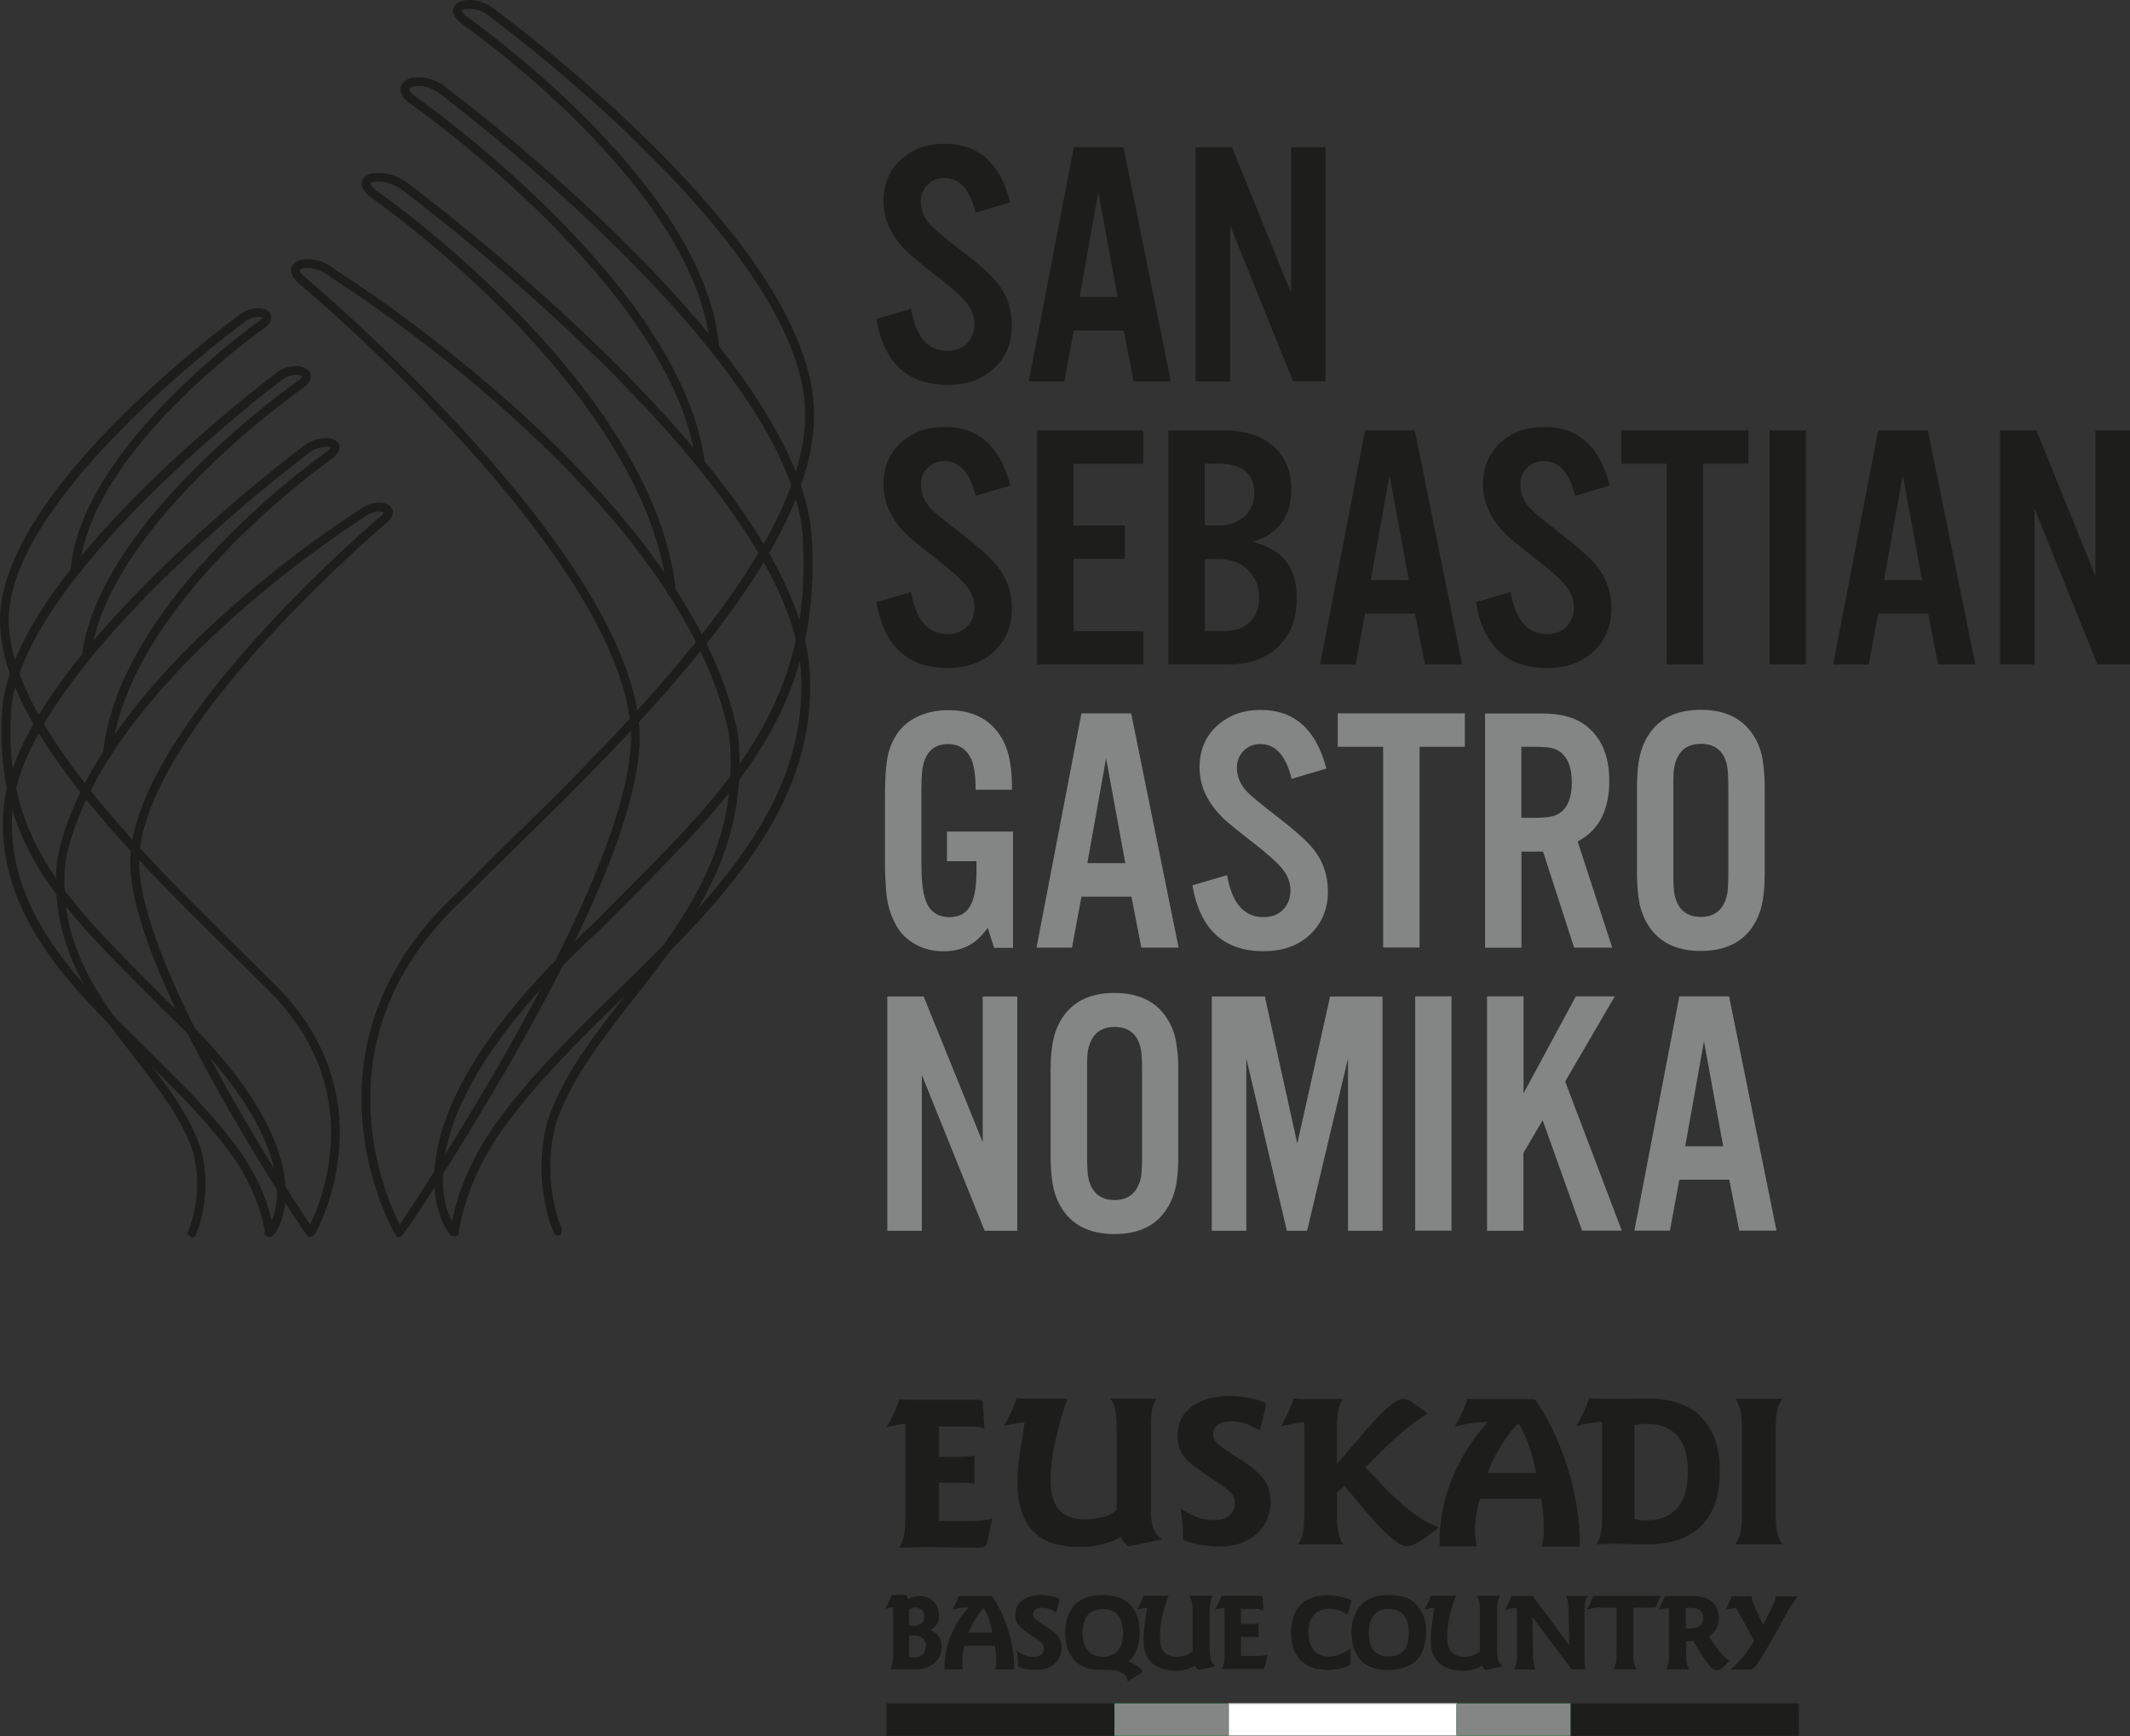 <?xml version="1.0" encoding="UTF-8" standalone="no"?>
<svg
   xmlns:dc="http://purl.org/dc/elements/1.1/"
   xmlns:cc="http://creativecommons.org/ns#"
   xmlns:rdf="http://www.w3.org/1999/02/22-rdf-syntax-ns#"
   xmlns:svg="http://www.w3.org/2000/svg"
   xmlns="http://www.w3.org/2000/svg"
   xmlns:sodipodi="http://sodipodi.sourceforge.net/DTD/sodipodi-0.dtd"
   xmlns:inkscape="http://www.inkscape.org/namespaces/inkscape"
   version="1.1"
   x="0px"
   y="0px"
   viewBox="0 0 173.887 141.765"
   xml:space="preserve"
   id="svg184"
   sodipodi:docname="SSG2021.svg"
   width="173.887"
   height="141.765"
   inkscape:version="1.0.2 (e86c8708, 2021-01-15)"><rect x="0" y="0" width="173.887" height="141.765" fill="#333333" stroke="none"/><defs
   id="defs188">
	
	
</defs><sodipodi:namedview
   pagecolor="#ffffff"
   bordercolor="#666666"
   borderopacity="1"
   objecttolerance="10"
   gridtolerance="10"
   guidetolerance="10"
   inkscape:pageopacity="0"
   inkscape:pageshadow="2"
   inkscape:window-width="1252"
   inkscape:window-height="546"
   id="namedview186"
   showgrid="false"
   inkscape:zoom="1.4262196"
   inkscape:cx="-71.542523"
   inkscape:cy="70.868017"
   inkscape:window-x="0"
   inkscape:window-y="25"
   inkscape:window-maximized="0"
   inkscape:current-layer="svg184" />
<style
   type="text/css"
   id="style10">
	.st0{fill:#1D1E1C;}
	.st1{fill:#1E72B8;}
	.st2{fill:#E10A17;}
	.st3{fill:#FFFFFF;}
	.st4{fill:#009540;}
	.st5{fill:none;stroke:#009540;stroke-width:0.074;stroke-miterlimit:10;}
	.st6{fill:#E00B1A;}
	.st7{fill:none;stroke:#E00B1A;stroke-width:0.074;stroke-miterlimit:10;}
	.st8{fill:#1A436F;}
	.st9{fill:#1D436F;}
	.st10{fill:none;stroke:#1D1E1C;stroke-width:0.693;}
	.st11{fill:#149BD7;}
	.st12{fill:#81CFF4;}
	.st13{fill:#0064A2;}
	.st14{fill:none;stroke:#81CFF4;stroke-width:0.693;stroke-miterlimit:3.864;}
	.st15{fill:none;stroke:#9B9A9A;stroke-width:0.074;stroke-miterlimit:10;}
	.st16{fill:#848585;}
	.st17{fill:#B0B0B0;}
	.st18{fill:none;stroke:#9B9A9A;stroke-width:0.079;stroke-miterlimit:10;}
	.st19{fill:#585856;}
</style>
<g
   id="Capa_1"
   transform="translate(-369.183,-70.862)">
</g>
<g
   id="g181"
   transform="translate(-369.183,-70.862)">
		<g
   id="g87">
			<path
   class="st0"
   d="m 394.41,171.76 -0.13,-0.49 c 0.25,-0.45 6.07,-11.03 -3.78,-20.12 -0.86,-0.88 -1.86,-1.86 -2.96,-2.94 -7.64,-7.53 -19.19,-18.9 -18.31,-27.65 1.04,-10.43 18.83,-23.51 19.59,-24.06 0.79,-0.58 1.98,-0.63 2.38,-0.11 0.1,0.13 0.37,0.6 -0.34,1.19 -0.18,0.12 -14.49,10.16 -15.2,19.94 l -0.72,-0.05 C 375.69,107.4 390.3,97.1 390.44,97 c 0.13,-0.11 0.18,-0.2 0.18,-0.22 -0.09,-0.06 -0.8,-0.12 -1.38,0.3 -0.18,0.13 -18.28,13.45 -19.3,23.55 -0.84,8.41 11.02,20.09 18.1,27.07 1.1,1.09 2.11,2.07 2.95,2.94 10.25,9.46 4.17,20.52 3.91,20.99 l -0.01,0.01 z"
   id="path85" />
		</g>
		<g
   id="g91">
			<path
   class="st0"
   d="m 391.19,171.87 c -0.07,0 -0.13,-0.02 -0.2,-0.06 l -0.28,-0.18 0.17,-0.33 0.26,0.14 -0.16,-0.22 c 0.16,-0.15 0.81,-1.15 0.81,-2.95 0,-2.9 -1.65,-7.89 -9.46,-15.13 -0.64,-0.65 -1.26,-1.28 -1.86,-1.89 -6.57,-6.63 -11.76,-11.86 -11.12,-22.27 0.69,-11.24 21.34,-26.87 22.22,-27.53 0.78,-0.71 1.78,-0.82 2.37,-0.61 0.34,0.12 0.56,0.35 0.61,0.63 0.04,0.23 -0.02,0.59 -0.52,0.99 -0.19,0.13 -16.16,11.27 -17.46,22.11 l -0.71,-0.09 c 0.56,-4.63 3.69,-9.83 9.33,-15.45 4.28,-4.27 8.39,-7.13 8.43,-7.15 0.19,-0.15 0.24,-0.27 0.23,-0.29 -0.01,-0.01 -0.07,-0.07 -0.26,-0.11 -0.4,-0.07 -1.04,0.06 -1.55,0.52 -0.24,0.18 -21.29,16.1 -21.96,27.02 -0.62,10.09 4.47,15.22 10.91,21.72 0.61,0.61 1.23,1.24 1.85,1.88 13.53,12.54 8.97,18.72 8.77,18.98 -0.15,0.18 -0.29,0.27 -0.42,0.27 z"
   id="path89" />
		</g>
		<g
   id="g95">
			<path
   class="st0"
   d="m 391.21,171.83 -0.4,-0.35 c -0.11,-0.73 -0.61,-3.32 -2.61,-6.15 -2.01,-2.85 -4.76,-5.55 -7.42,-8.15 -5.82,-5.71 -11.84,-11.61 -11.33,-20 0.31,-5.09 4.55,-11.68 12.59,-19.59 5.96,-5.86 11.91,-10.3 11.97,-10.35 0.88,-0.68 2.3,-0.82 2.75,-0.26 0.14,0.17 0.37,0.63 -0.38,1.27 -0.2,0.14 -16.88,11.84 -18.09,24.28 l -0.71,-0.07 c 1.24,-12.83 18.2,-24.67 18.37,-24.78 0.22,-0.19 0.24,-0.3 0.24,-0.3 -0.13,-0.09 -1.09,-0.07 -1.74,0.43 -0.24,0.18 -23.55,17.65 -24.27,29.41 -0.49,8.06 5.41,13.85 11.12,19.44 2.68,2.63 5.45,5.35 7.5,8.25 2.03,2.89 2.59,5.48 2.73,6.46 l -0.23,0.06 0.24,-0.02 z"
   id="path93" />
		</g>
		<g
   id="g99">
			<path
   class="st0"
   d="m 384.85,171.94 -0.4,-0.35 0.12,-0.26 v 0 c 0.05,-0.11 1.28,-2.96 0.37,-6.41 -0.88,-2.67 -2.75,-5.07 -4.73,-7.63 -3.32,-4.28 -7.09,-9.13 -6.37,-16.19 1.51,-7.78 8.11,-15.11 13.38,-19.9 5.69,-5.17 11.1,-8.57 11.15,-8.6 0.92,-0.82 2.25,-0.87 2.71,-0.36 0.12,0.13 0.45,0.62 -0.32,1.3 -0.23,0.18 -20.21,17.14 -20.22,27.76 0.11,9.18 14.14,29.83 14.28,30.03 l -0.29,0.21 0.3,-0.19 -0.02,0.42 -0.4,0.12 c -0.03,-0.01 -0.08,-0.07 -0.16,-0.17 l -0.03,0.02 0.03,-0.02 c -0.86,-1.07 -4.6,-7.01 -7.18,-11.63 -4.77,-8.54 -7.21,-14.86 -7.26,-18.78 0.02,-10.97 20.3,-28.2 20.5,-28.33 0.19,-0.17 0.2,-0.28 0.2,-0.28 0,0.01 -0.08,-0.04 -0.28,-0.06 -0.36,-0.03 -0.95,0.1 -1.45,0.54 -0.26,0.17 -21.43,13.55 -24.25,28.03 -0.69,6.75 2.83,11.27 6.22,15.65 2.02,2.6 3.93,5.06 4.85,7.86 0.86,3.27 -0.05,6.14 -0.42,6.9 l 0.02,0.01 -0.02,-0.01 c 0,0 0,0 0,0.01 l 0.03,0.01 -0.03,-0.01 c -0.05,0.11 -0.1,0.17 -0.12,0.19 z"
   id="path97" />
		</g>
		<g
   id="g103">
			<path
   class="st0"
   d="m 401.58,171.87 -0.19,-0.31 0.21,-0.13 -0.22,0.12 c -0.35,-0.62 -8.43,-15.32 5.23,-27.88 1.12,-1.14 2.47,-2.46 3.94,-3.91 9.52,-9.33 25.45,-24.94 24.31,-36.21 -1.37,-13.54 -25.69,-31.34 -25.93,-31.51 -0.6,-0.43 -1.42,-0.54 -1.86,-0.4 -0.14,0.04 -0.18,0.1 -0.19,0.11 -0.01,0.02 0.04,0.17 0.33,0.42 0.01,0 4.96,3.44 10.02,8.57 6.67,6.76 10.26,13.03 10.67,18.62 l -0.72,0.05 c -0.96,-13.16 -20.2,-26.54 -20.39,-26.67 -0.88,-0.72 -0.62,-1.25 -0.47,-1.44 0.5,-0.65 2.03,-0.56 3.03,0.16 0.06,0.05 6.27,4.56 12.56,10.72 8.48,8.3 13.08,15.47 13.67,21.3 1.17,11.62 -14.29,26.77 -24.52,36.79 -1.47,1.44 -2.81,2.76 -3.95,3.91 -13.26,12.19 -5.45,26.41 -5.11,27.01 l 0.18,0.31 z"
   id="path101" />
		</g>
		<g
   id="g107">
			<path
   class="st0"
   d="m 406.26,171.82 c -0.21,0 -0.38,-0.22 -0.46,-0.31 -0.26,-0.34 -6.28,-8.53 11.77,-25.18 0.83,-0.85 1.66,-1.68 2.48,-2.5 8.66,-8.69 15.5,-15.56 14.67,-29.07 -0.9,-14.62 -29.19,-35.9 -29.47,-36.12 -0.81,-0.72 -1.84,-0.89 -2.4,-0.69 -0.14,0.05 -0.24,0.13 -0.26,0.19 -0.01,0.07 0.06,0.26 0.4,0.53 0.19,0.12 21.96,15.34 23.74,30.06 l -0.71,0.09 C 424.29,94.46 402.79,79.4 402.58,79.26 c -0.65,-0.51 -0.73,-0.95 -0.69,-1.23 0.06,-0.34 0.31,-0.61 0.73,-0.75 0.77,-0.27 2.09,-0.08 3.09,0.82 1.15,0.86 28.81,21.68 29.74,36.63 0.85,13.84 -6.09,20.81 -14.88,29.62 -0.81,0.82 -1.64,1.65 -2.49,2.51 -10.63,9.81 -12.8,16.53 -12.74,20.45 0.03,2.42 0.94,3.72 1.12,3.87 l -0.22,0.26 v 0 l 0.33,-0.18 -0.11,0.52 c -0.07,0.02 -0.14,0.04 -0.2,0.04 z"
   id="path105" />
		</g>
		<g
   id="g111">
			<path
   class="st0"
   d="m 406.25,171.77 -0.34,-0.03 0.02,-0.4 c 0.16,-1.06 0.86,-4.68 3.65,-8.62 2.74,-3.87 6.45,-7.49 10.04,-11 7.67,-7.49 15.6,-15.23 14.94,-26.04 -0.97,-15.75 -32.28,-39.11 -32.59,-39.34 -0.72,-0.55 -1.76,-0.74 -2.32,-0.6 -0.16,0.04 -0.22,0.1 -0.22,0.11 -0.01,0.03 0.04,0.21 0.41,0.53 0.19,0.12 22.88,15.9 24.55,32.96 l -0.71,0.07 c -0.84,-8.58 -7.31,-16.89 -12.6,-22.36 -5.91,-6.11 -11.61,-10.07 -11.67,-10.1 -0.93,-0.79 -0.73,-1.31 -0.53,-1.56 0.55,-0.68 2.4,-0.49 3.52,0.37 0.08,0.06 8.04,5.98 16.03,13.8 10.76,10.53 16.43,19.31 16.85,26.08 0.69,11.13 -7.37,19 -15.15,26.6 -3.57,3.48 -7.26,7.08 -9.96,10.9 -2.7,3.81 -3.38,7.29 -3.52,8.27 l -0.05,0.34 z"
   id="path109" />
		</g>
		<g
   id="g115">
			<path
   class="st0"
   d="m 401.69,171.91 -0.31,-0.4 0.14,-0.22 0.22,0.14 -0.21,-0.15 c 0.19,-0.26 19.02,-28 19.17,-40.16 -0.01,-5.81 -4.62,-14 -13.34,-23.7 -6.92,-7.7 -13.74,-13.38 -13.79,-13.42 -0.96,-0.85 -0.58,-1.43 -0.44,-1.58 0.57,-0.65 2.31,-0.53 3.52,0.53 0.24,0.14 28.94,18.19 32.79,37.89 0.96,9.41 -3.85,15.59 -8.51,21.56 -2.66,3.41 -5.18,6.64 -6.37,10.24 -1.22,4.63 0.41,8.41 0.5,8.62 v 0 0 c 0,0 0,0 0,0.01 v 0 l -0.08,0.44 -0.43,0.03 c -0.03,-0.02 -0.07,-0.08 -0.12,-0.18 l -0.02,0.01 0.02,-0.01 c -0.46,-0.88 -1.72,-4.73 -0.56,-9.12 1.24,-3.74 3.79,-7.02 6.49,-10.48 4.57,-5.86 9.29,-11.92 8.36,-21.02 -3.79,-19.36 -32.22,-37.24 -32.51,-37.42 -1.03,-0.9 -2.32,-0.9 -2.55,-0.63 -0.06,0.07 0.05,0.28 0.35,0.55 0.23,0.15 27.38,23.03 27.4,37.68 -0.06,5.23 -3.33,13.64 -9.72,25.02 -3.8,6.76 -8.64,14.3 -9.61,15.52 l 0.03,0.02 -0.03,-0.02 c -0.08,0.1 -0.14,0.16 -0.16,0.17 z"
   id="path113" />
		</g>
		<path
   class="st16"
   d="m 506.76,164.46 1.53,-8.56 1.57,8.56 z m 4.41,6.89 h 3.04 l -3.87,-19.13 h -4.06 l -3.67,19.13 h 2.9 l 0.77,-4.16 h 4.08 z m -20.59,-19.12 v 19.13 h 2.97 v -6.35 l 1.57,-2.68 3.22,9.02 h 3.24 l -4.62,-12.18 4.05,-6.95 h -3.18 l -4.27,7.92 v -7.92 h -2.98 z m -5.87,19.12 h 2.97 v -19.13 h -2.97 z m -6.94,-19.12 -2.68,12.01 -2.65,-12.01 h -4.33 v 19.13 h 2.82 v -14.07 l 3.31,14.07 h 1.65 l 3.34,-14.07 v 14.07 h 2.82 v -19.13 z m -19.81,4.75 c 0.03,-0.44 0.14,-0.85 0.34,-1.22 0.35,-0.69 0.98,-1.04 1.88,-1.04 1.16,0 1.87,0.58 2.13,1.75 0.08,0.34 0.11,0.97 0.11,1.89 v 6.85 c 0,0.54 -0.01,1 -0.04,1.37 -0.03,0.45 -0.14,0.86 -0.34,1.23 -0.36,0.69 -0.98,1.04 -1.86,1.04 -1.16,0 -1.87,-0.59 -2.14,-1.77 -0.07,-0.34 -0.11,-0.96 -0.11,-1.88 v -6.85 c -0.01,-0.53 0,-0.99 0.03,-1.37 m 7.24,-1.01 c -0.13,-0.8 -0.43,-1.53 -0.91,-2.19 -0.89,-1.22 -2.26,-1.84 -4.12,-1.84 -1.86,0 -3.24,0.61 -4.13,1.84 -0.39,0.54 -0.67,1.16 -0.84,1.86 -0.17,0.7 -0.25,1.59 -0.25,2.66 v 6.96 c 0,0.84 0.06,1.62 0.18,2.34 0.14,0.8 0.44,1.53 0.91,2.19 0.89,1.22 2.26,1.84 4.13,1.84 1.86,0 3.23,-0.61 4.12,-1.84 0.39,-0.54 0.67,-1.16 0.84,-1.86 0.17,-0.7 0.25,-1.59 0.25,-2.66 v -6.96 c 0.01,-0.84 -0.06,-1.62 -0.18,-2.34 m -15.79,-3.74 v 11.9 l -4.82,-11.9 h -2.97 v 19.13 h 2.82 v -12.72 l 5.13,12.72 h 2.66 v -19.13 z"
   id="path117" />
		<path
   class="st16"
   d="m 505.82,133.86 c 0.03,-0.44 0.14,-0.85 0.34,-1.22 0.36,-0.69 0.98,-1.04 1.88,-1.04 1.16,0 1.87,0.58 2.13,1.75 0.07,0.34 0.11,0.97 0.11,1.89 v 6.85 c 0,0.54 -0.01,1 -0.04,1.37 -0.03,0.45 -0.14,0.86 -0.34,1.23 -0.36,0.69 -0.98,1.04 -1.86,1.04 -1.16,0 -1.87,-0.59 -2.14,-1.76 -0.08,-0.34 -0.11,-0.96 -0.11,-1.88 v -6.85 c -0.01,-0.53 0,-0.99 0.03,-1.38 m 7.25,-1.01 c -0.13,-0.8 -0.43,-1.53 -0.91,-2.19 -0.89,-1.22 -2.26,-1.84 -4.12,-1.84 -1.86,0 -3.24,0.61 -4.13,1.84 -0.39,0.54 -0.67,1.16 -0.84,1.86 -0.17,0.7 -0.25,1.59 -0.25,2.66 v 6.96 c 0,0.84 0.06,1.62 0.18,2.34 0.14,0.8 0.44,1.53 0.91,2.19 0.89,1.22 2.26,1.84 4.13,1.84 1.86,0 3.23,-0.61 4.12,-1.84 0.39,-0.54 0.67,-1.16 0.84,-1.86 0.17,-0.7 0.25,-1.59 0.25,-2.66 v -6.96 c 0,-0.84 -0.06,-1.62 -0.18,-2.34 m -19.69,-1.01 h 1.08 c 0.5,0 0.93,0.03 1.29,0.08 0.4,0.07 0.74,0.24 1.02,0.53 0.49,0.48 0.73,1.24 0.73,2.28 0,1.42 -0.43,2.32 -1.3,2.69 -0.35,0.15 -0.92,0.22 -1.74,0.22 h -1.08 z m 1.77,8.55 2.54,7.85 h 3.11 l -2.82,-8.67 c 1.72,-0.89 2.58,-2.55 2.58,-4.97 0,-1.9 -0.57,-3.34 -1.71,-4.33 -0.88,-0.77 -2.14,-1.15 -3.78,-1.15 h -4.65 v 19.13 h 2.97 v -7.85 h 1.76 z m -6.38,-8.55 v -2.73 h -10.38 v 2.73 h 3.71 v 16.39 h 2.97 v -16.39 z m -16.67,-3.01 c -1.34,0 -2.47,0.38 -3.38,1.14 -1.07,0.88 -1.61,2.07 -1.61,3.57 0,1.51 0.66,2.91 1.99,4.19 0.29,0.28 1.15,0.98 2.59,2.1 0.99,0.78 1.69,1.4 2.1,1.88 0.49,0.56 0.74,1.18 0.74,1.85 0,0.64 -0.2,1.17 -0.59,1.57 -0.39,0.41 -0.92,0.62 -1.6,0.62 -1.6,0 -2.59,-1.14 -2.98,-3.43 l -2.83,0.83 c 0.61,3.59 2.54,5.38 5.81,5.38 1.59,0 2.86,-0.46 3.83,-1.39 0.94,-0.91 1.42,-2.07 1.42,-3.48 0,-1.35 -0.41,-2.52 -1.23,-3.52 -0.53,-0.64 -1.49,-1.5 -2.86,-2.56 -1.35,-1.03 -2.19,-1.73 -2.54,-2.1 -0.53,-0.58 -0.8,-1.22 -0.8,-1.92 0,-0.57 0.19,-1.04 0.57,-1.41 0.36,-0.36 0.81,-0.53 1.35,-0.53 1.24,0 2.09,0.95 2.55,2.84 l 2.83,-0.84 c -0.82,-3.2 -2.61,-4.79 -5.36,-4.79 m -14.15,12.51 1.53,-8.56 1.57,8.56 z m 4.41,6.9 h 3.04 l -3.87,-19.13 h -4.06 l -3.67,19.13 h 2.9 l 0.77,-4.16 h 4.08 z m -15.88,-7.06 h 2.42 v 0.77 c 0,1.18 -0.13,2.06 -0.39,2.65 -0.34,0.77 -0.93,1.15 -1.79,1.15 -1.02,0 -1.69,-0.49 -2,-1.46 -0.22,-0.64 -0.32,-1.68 -0.32,-3.11 v -5.84 c 0,-0.57 0.02,-1.07 0.06,-1.48 0.04,-0.45 0.16,-0.87 0.36,-1.26 0.35,-0.65 0.93,-0.98 1.76,-0.98 0.9,0 1.53,0.42 1.91,1.26 0.22,0.51 0.34,1.34 0.34,2.47 h 2.97 c 0.01,-1.74 -0.22,-3.05 -0.69,-3.95 -0.88,-1.7 -2.38,-2.55 -4.51,-2.55 -0.96,0 -1.82,0.19 -2.58,0.56 -1.09,0.54 -1.84,1.44 -2.24,2.7 -0.23,0.71 -0.35,1.98 -0.35,3.81 v 5.27 c 0,0.95 0.04,1.81 0.11,2.58 0.08,0.91 0.33,1.75 0.73,2.52 0.36,0.7 0.89,1.25 1.59,1.65 0.7,0.4 1.48,0.6 2.36,0.6 0.92,0 1.73,-0.23 2.41,-0.69 0.39,-0.27 0.79,-0.68 1.19,-1.22 l 0.52,1.63 h 1.54 v -9.5 h -5.39 v 2.42 z"
   id="path119" />
		<path
   class="st0"
   d="m 540.25,106 v 11.9 L 535.43,106 h -2.97 v 19.13 h 2.82 V 112.4 l 5.13,12.72 h 2.66 V 106 Z m -17.26,12.23 1.53,-8.56 1.57,8.56 z m 4.41,6.89 h 3.04 L 526.57,106 h -4.06 l -3.67,19.13 h 2.9 l 0.77,-4.16 h 4.08 z m -13.75,0 h 2.97 V 106 h -2.97 z m -1.73,-16.39 V 106 h -10.38 v 2.73 h 3.71 v 16.39 h 2.97 v -16.39 z m -16.68,-3.01 c -1.35,0 -2.47,0.38 -3.38,1.13 -1.08,0.88 -1.61,2.07 -1.61,3.57 0,1.51 0.66,2.91 1.99,4.19 0.29,0.28 1.15,0.98 2.59,2.1 0.99,0.78 1.69,1.4 2.1,1.88 0.49,0.56 0.74,1.18 0.74,1.85 0,0.64 -0.2,1.17 -0.59,1.57 -0.39,0.41 -0.92,0.62 -1.6,0.62 -1.6,0 -2.59,-1.14 -2.98,-3.43 l -2.83,0.83 c 0.61,3.59 2.54,5.38 5.82,5.38 1.59,0 2.86,-0.46 3.83,-1.39 0.94,-0.91 1.41,-2.06 1.41,-3.47 0,-1.35 -0.41,-2.52 -1.23,-3.52 -0.53,-0.64 -1.49,-1.5 -2.86,-2.56 -1.34,-1.03 -2.19,-1.73 -2.54,-2.1 -0.53,-0.58 -0.8,-1.22 -0.8,-1.92 0,-0.57 0.19,-1.04 0.57,-1.41 0.36,-0.36 0.81,-0.53 1.35,-0.53 1.24,0 2.09,0.95 2.55,2.84 l 2.83,-0.84 c -0.81,-3.2 -2.6,-4.79 -5.36,-4.79 m -14.15,12.51 1.53,-8.56 1.57,8.56 z m 4.42,6.89 h 3.04 L 484.68,106 h -4.06 l -3.67,19.13 h 2.9 l 0.77,-4.16 h 4.08 z m -17.98,-8.61 h 1.08 c 1.08,0 1.92,0.32 2.51,0.95 0.57,0.6 0.85,1.35 0.85,2.24 0,0.79 -0.25,1.44 -0.74,1.95 -0.49,0.5 -1.22,0.74 -2.21,0.74 h -1.48 v -5.88 z m 0,-7.78 h 1.13 c 1.02,0 1.75,0.2 2.19,0.6 0.49,0.44 0.73,1.02 0.73,1.75 0,0.79 -0.26,1.44 -0.78,1.93 -0.53,0.5 -1.26,0.76 -2.19,0.76 h -1.08 z m 1.84,16.39 c 1.74,0 3.1,-0.46 4.08,-1.37 1.07,-1 1.6,-2.35 1.6,-4.05 0,-1.53 -0.45,-2.7 -1.34,-3.5 -0.5,-0.45 -1.26,-0.82 -2.26,-1.11 0.91,-0.27 1.59,-0.66 2.06,-1.18 0.73,-0.77 1.09,-1.79 1.09,-3.05 0,-1.62 -0.54,-2.85 -1.63,-3.71 -0.97,-0.77 -2.3,-1.15 -3.98,-1.15 h -4.43 v 19.13 h 4.81 z M 453.85,106 v 19.13 h 8.67 v -2.73 h -5.7 v -5.9 h 4.2 v -2.73 h -4.2 v -5.03 h 5.7 V 106 Z m -7.55,-0.28 c -1.35,0 -2.47,0.38 -3.38,1.13 -1.07,0.88 -1.61,2.07 -1.61,3.57 0,1.51 0.66,2.91 1.99,4.19 0.29,0.28 1.15,0.98 2.59,2.1 0.99,0.78 1.69,1.4 2.1,1.88 0.5,0.56 0.74,1.18 0.74,1.85 0,0.64 -0.2,1.17 -0.59,1.57 -0.39,0.41 -0.92,0.62 -1.6,0.62 -1.6,0 -2.59,-1.14 -2.98,-3.43 l -2.83,0.83 c 0.61,3.59 2.55,5.38 5.82,5.38 1.59,0 2.86,-0.46 3.83,-1.39 0.94,-0.91 1.41,-2.06 1.41,-3.47 0,-1.35 -0.41,-2.52 -1.23,-3.52 -0.53,-0.64 -1.48,-1.5 -2.86,-2.56 -1.35,-1.03 -2.19,-1.73 -2.54,-2.1 -0.53,-0.58 -0.8,-1.22 -0.8,-1.92 0,-0.57 0.19,-1.04 0.58,-1.41 0.36,-0.36 0.81,-0.53 1.34,-0.53 1.24,0 2.09,0.95 2.55,2.84 l 2.83,-0.84 c -0.81,-3.2 -2.6,-4.79 -5.36,-4.79"
   id="path121" />
		<path
   class="st0"
   d="m 474.58,82.88 v 11.9 l -4.82,-11.9 h -2.97 v 19.13 h 2.82 V 89.28 l 5.13,12.72 h 2.66 V 82.88 Z m -17.26,12.23 1.53,-8.56 1.57,8.56 z m 4.41,6.9 h 3.04 L 460.9,82.88 h -4.06 l -3.67,19.13 h 2.9 l 0.77,-4.16 h 4.08 z M 446.3,82.6 c -1.35,0 -2.47,0.38 -3.38,1.13 -1.07,0.88 -1.61,2.07 -1.61,3.57 0,1.51 0.66,2.91 1.99,4.19 0.29,0.28 1.15,0.98 2.59,2.1 0.99,0.78 1.69,1.4 2.1,1.88 0.5,0.56 0.74,1.18 0.74,1.85 0,0.64 -0.2,1.17 -0.59,1.57 -0.39,0.41 -0.92,0.62 -1.6,0.62 -1.6,0 -2.59,-1.14 -2.98,-3.43 l -2.83,0.83 c 0.61,3.59 2.55,5.38 5.82,5.38 1.59,0 2.86,-0.46 3.83,-1.39 0.94,-0.91 1.41,-2.06 1.41,-3.47 0,-1.35 -0.41,-2.52 -1.23,-3.52 -0.53,-0.64 -1.48,-1.5 -2.86,-2.56 -1.35,-1.03 -2.19,-1.73 -2.54,-2.1 -0.53,-0.58 -0.8,-1.22 -0.8,-1.92 0,-0.57 0.19,-1.04 0.58,-1.41 0.36,-0.36 0.81,-0.53 1.34,-0.53 1.24,0 2.09,0.95 2.55,2.84 l 2.83,-0.84 c -0.81,-3.2 -2.6,-4.79 -5.36,-4.79"
   id="path123" />
		<polygon
   class="st3"
   points="488.1,212.6 488.1,209.95 478.79,209.95 469.47,209.95 469.47,212.6 478.79,212.6 "
   id="polygon125" />
		<polygon
   class="st15"
   points="488.1,212.59 488.1,209.96 478.79,209.96 469.48,209.96 469.48,212.59 478.79,212.59 "
   id="polygon127" />
		<polygon
   class="st0"
   points="460.16,212.6 460.16,209.95 450.85,209.95 441.54,209.95 441.54,212.6 450.85,212.6 "
   id="polygon129" />
		<rect
   x="460.16"
   y="209.95"
   class="st4"
   width="9.31"
   height="2.64"
   id="rect131" />
		<rect
   x="460.17"
   y="209.96"
   class="st16"
   width="9.3"
   height="2.63"
   id="rect133" />
		<rect
   x="488.1"
   y="209.95"
   class="st4"
   width="9.31"
   height="2.64"
   id="rect135" />
		<rect
   x="488.11"
   y="209.96"
   class="st16"
   width="9.3"
   height="2.63"
   id="rect137" />
		<polygon
   class="st0"
   points="516.04,212.6 516.04,209.95 506.72,209.95 497.41,209.95 497.41,212.6 506.72,212.6 "
   id="polygon139" />
		<path
   class="st0"
   d="m 448.25,204.19 c 0.08,-0.23 0.17,-0.45 0.28,-0.65 0.11,-0.2 0.21,-0.39 0.33,-0.56 0.11,-0.17 0.22,-0.32 0.32,-0.45 0.1,-0.13 0.2,-0.24 0.28,-0.33 h 0.06 c 0.17,0.3 0.32,0.62 0.42,0.95 0.11,0.33 0.19,0.67 0.27,1.03 h -1.96 z m 3.64,1.54 c -0.06,-0.44 -0.16,-0.91 -0.3,-1.42 -0.14,-0.51 -0.33,-1.03 -0.56,-1.57 -0.23,-0.54 -0.52,-1.05 -0.86,-1.55 h -1.96 -0.18 -0.21 c -0.07,0 -0.14,0 -0.21,-0.01 -0.07,0 -0.12,-0.01 -0.17,-0.01 -0.11,0.36 -0.29,0.74 -0.52,1.14 0.18,-0.05 0.34,-0.08 0.47,-0.11 0.13,-0.02 0.25,-0.04 0.35,-0.05 0.1,-0.01 0.2,-0.02 0.28,-0.02 0.08,0 0.17,0 0.24,0 -0.37,0.39 -0.68,0.8 -0.93,1.23 -0.25,0.43 -0.45,0.85 -0.61,1.26 -0.15,0.41 -0.26,0.82 -0.33,1.21 -0.07,0.39 -0.1,0.74 -0.1,1.06 v 0.29 h 1.5 c -0.01,-0.08 -0.03,-0.18 -0.04,-0.27 -0.02,-0.1 -0.02,-0.22 -0.02,-0.36 0,-0.02 0,-0.08 0,-0.16 0,-0.09 0.01,-0.18 0.02,-0.3 0.01,-0.12 0.03,-0.25 0.06,-0.39 0.03,-0.14 0.07,-0.29 0.11,-0.45 h 2.48 c 0.05,0.31 0.09,0.57 0.1,0.79 0.01,0.22 0.01,0.35 0.01,0.41 0,0.1 0,0.18 0,0.25 0,0.07 -0.01,0.13 -0.02,0.18 -0.01,0.05 -0.02,0.1 -0.03,0.15 -0.01,0.05 -0.03,0.1 -0.04,0.15 h 1.56 v -0.32 c 0,-0.32 -0.03,-0.69 -0.09,-1.13"
   id="path141" />
		<path
   class="st0"
   d="m 459.2,206.14 c 0.32,0 0.59,-0.05 0.8,-0.16 0.21,-0.1 0.38,-0.25 0.51,-0.42 0.13,-0.18 0.22,-0.39 0.27,-0.62 0.05,-0.23 0.08,-0.48 0.08,-0.73 0,-0.24 -0.02,-0.48 -0.07,-0.72 -0.05,-0.23 -0.13,-0.44 -0.26,-0.63 -0.12,-0.18 -0.29,-0.33 -0.51,-0.44 -0.22,-0.11 -0.49,-0.17 -0.81,-0.17 -0.27,0 -0.5,0.04 -0.69,0.12 -0.19,0.08 -0.35,0.18 -0.47,0.3 -0.12,0.12 -0.21,0.26 -0.28,0.42 -0.07,0.15 -0.12,0.3 -0.15,0.44 -0.03,0.14 -0.05,0.28 -0.05,0.4 -0.01,0.13 -0.01,0.22 -0.01,0.29 0,0.61 0.14,1.08 0.43,1.42 0.27,0.33 0.67,0.5 1.21,0.5 m 2.04,2.02 c -0.01,-0.04 -0.01,-0.09 -0.02,-0.15 -0.01,-0.06 -0.03,-0.12 -0.06,-0.18 -0.03,-0.06 -0.08,-0.12 -0.14,-0.19 -0.06,-0.06 -0.15,-0.13 -0.27,-0.19 -0.2,-0.11 -0.39,-0.17 -0.58,-0.19 -0.19,-0.02 -0.34,-0.03 -0.45,-0.03 -0.39,0 -0.74,-0.01 -1.06,-0.03 -0.31,-0.02 -0.62,-0.09 -0.94,-0.21 -0.34,-0.13 -0.62,-0.31 -0.82,-0.55 -0.2,-0.23 -0.36,-0.48 -0.48,-0.75 -0.11,-0.27 -0.19,-0.53 -0.23,-0.8 -0.04,-0.27 -0.05,-0.5 -0.05,-0.7 0,-0.21 0.02,-0.44 0.05,-0.7 0.04,-0.26 0.11,-0.51 0.21,-0.77 0.11,-0.25 0.25,-0.49 0.44,-0.72 0.19,-0.23 0.44,-0.42 0.76,-0.58 0.25,-0.12 0.51,-0.2 0.78,-0.25 0.27,-0.04 0.54,-0.07 0.81,-0.07 0.42,0 0.82,0.05 1.22,0.17 0.4,0.11 0.74,0.31 1.03,0.61 0.16,0.17 0.3,0.35 0.4,0.54 0.1,0.2 0.18,0.4 0.24,0.6 0.06,0.2 0.1,0.39 0.12,0.59 0.02,0.19 0.03,0.37 0.03,0.53 0,0.32 -0.03,0.63 -0.1,0.94 -0.07,0.31 -0.18,0.6 -0.33,0.87 -0.09,0.16 -0.18,0.28 -0.26,0.36 -0.09,0.08 -0.17,0.15 -0.26,0.21 0.13,0.04 0.27,0.1 0.4,0.17 0.14,0.07 0.26,0.14 0.37,0.22 0.11,0.08 0.2,0.15 0.27,0.22 0.07,0.07 0.1,0.13 0.1,0.18 0,0.05 -0.01,0.1 -0.03,0.13 -0.02,0.03 -0.05,0.05 -0.08,0.07 z"
   id="path143" />
		<path
   class="st0"
   d="m 479.46,206.51 c 0,0.12 -0.01,0.2 -0.04,0.25 -0.02,0.05 -0.1,0.1 -0.24,0.16 -0.16,0.07 -0.33,0.13 -0.48,0.17 -0.16,0.04 -0.31,0.07 -0.44,0.09 -0.14,0.02 -0.26,0.03 -0.37,0.04 -0.11,0.01 -0.2,0.01 -0.27,0.01 -0.55,0 -1.01,-0.08 -1.4,-0.24 -0.38,-0.16 -0.7,-0.37 -0.94,-0.64 -0.24,-0.27 -0.42,-0.59 -0.53,-0.96 -0.11,-0.37 -0.17,-0.76 -0.17,-1.18 0,-0.38 0.03,-0.71 0.1,-1.01 0.07,-0.29 0.17,-0.55 0.29,-0.78 0.12,-0.22 0.27,-0.41 0.44,-0.57 0.17,-0.16 0.36,-0.29 0.58,-0.4 0.24,-0.12 0.48,-0.21 0.73,-0.26 0.25,-0.05 0.52,-0.08 0.79,-0.08 0.24,0 0.47,0.02 0.69,0.05 0.22,0.04 0.42,0.08 0.6,0.12 0.18,0.04 0.32,0.09 0.44,0.13 0.11,0.04 0.19,0.08 0.22,0.09 0.04,0.03 0.06,0.06 0.06,0.09 0,0.02 0,0.05 -0.01,0.08 -0.01,0.03 -0.02,0.07 -0.04,0.12 l -0.3,0.92 c -0.05,-0.03 -0.12,-0.08 -0.21,-0.14 -0.09,-0.06 -0.19,-0.11 -0.31,-0.16 -0.12,-0.05 -0.26,-0.1 -0.42,-0.13 -0.16,-0.04 -0.34,-0.05 -0.54,-0.05 -0.54,0 -0.95,0.17 -1.25,0.51 -0.3,0.34 -0.44,0.81 -0.44,1.43 0,0.27 0.03,0.53 0.09,0.77 0.06,0.24 0.16,0.44 0.3,0.62 0.14,0.18 0.31,0.31 0.52,0.41 0.21,0.1 0.46,0.15 0.75,0.15 0.21,0 0.41,-0.02 0.59,-0.07 0.18,-0.05 0.35,-0.1 0.49,-0.17 0.15,-0.07 0.28,-0.14 0.4,-0.22 0.12,-0.08 0.22,-0.15 0.31,-0.21 v 1.06 z"
   id="path145" />
		<path
   class="st0"
   d="m 482.57,206.12 c 0.08,0 0.17,-0.01 0.28,-0.02 0.11,-0.01 0.22,-0.04 0.34,-0.08 0.12,-0.04 0.24,-0.1 0.35,-0.17 0.11,-0.08 0.21,-0.17 0.3,-0.29 0.08,-0.11 0.14,-0.22 0.18,-0.34 0.05,-0.12 0.08,-0.25 0.11,-0.37 0.03,-0.13 0.04,-0.25 0.05,-0.36 0.01,-0.11 0.01,-0.22 0.01,-0.3 0,-0.18 -0.02,-0.38 -0.05,-0.61 -0.04,-0.23 -0.11,-0.44 -0.22,-0.64 -0.11,-0.2 -0.28,-0.36 -0.49,-0.5 -0.22,-0.13 -0.51,-0.2 -0.87,-0.2 -0.36,0 -0.65,0.07 -0.87,0.2 -0.22,0.13 -0.38,0.3 -0.49,0.5 -0.11,0.2 -0.18,0.41 -0.22,0.64 -0.04,0.22 -0.05,0.43 -0.05,0.61 0,0.08 0,0.18 0.01,0.3 0.01,0.11 0.03,0.23 0.05,0.36 0.02,0.13 0.06,0.25 0.11,0.38 0.05,0.13 0.11,0.24 0.19,0.35 0.09,0.12 0.18,0.22 0.3,0.29 0.12,0.07 0.23,0.13 0.35,0.17 0.12,0.04 0.23,0.07 0.34,0.08 0.12,-0.01 0.22,0 0.29,0 m 0,1.11 c -0.4,0 -0.74,-0.04 -1.04,-0.11 -0.29,-0.08 -0.55,-0.18 -0.77,-0.3 -0.22,-0.13 -0.4,-0.28 -0.55,-0.46 -0.15,-0.18 -0.27,-0.37 -0.36,-0.57 -0.12,-0.26 -0.21,-0.53 -0.26,-0.81 -0.05,-0.28 -0.08,-0.56 -0.08,-0.85 0,-0.17 0.01,-0.35 0.04,-0.55 0.02,-0.2 0.07,-0.4 0.14,-0.6 0.07,-0.21 0.16,-0.41 0.27,-0.61 0.11,-0.2 0.26,-0.38 0.43,-0.55 0.23,-0.22 0.51,-0.39 0.85,-0.52 0.34,-0.13 0.76,-0.2 1.27,-0.2 0.34,0 0.64,0.02 0.88,0.07 0.24,0.04 0.45,0.1 0.63,0.17 0.17,0.07 0.32,0.15 0.43,0.23 0.12,0.08 0.21,0.16 0.29,0.24 0.25,0.24 0.45,0.54 0.62,0.91 0.17,0.37 0.25,0.83 0.25,1.39 0,0.12 -0.01,0.26 -0.02,0.43 -0.01,0.17 -0.04,0.35 -0.09,0.55 -0.04,0.2 -0.11,0.4 -0.19,0.6 -0.08,0.21 -0.2,0.4 -0.34,0.58 -0.16,0.2 -0.35,0.37 -0.56,0.49 -0.21,0.12 -0.42,0.22 -0.64,0.28 -0.22,0.07 -0.44,0.11 -0.65,0.13 -0.2,0.05 -0.38,0.06 -0.55,0.06"
   id="path147" />
		<path
   class="st0"
   d="m 444.51,205.95 c -0.16,0.17 -0.42,0.25 -0.77,0.25 -0.07,0 -0.14,0 -0.19,-0.01 -0.05,-0.01 -0.11,-0.01 -0.15,-0.02 v -1.74 c 0.1,-0.01 0.18,-0.01 0.23,-0.01 h 0.12 c 0.06,0 0.15,0 0.26,0.01 0.11,0.01 0.22,0.04 0.34,0.09 0.11,0.05 0.21,0.14 0.29,0.26 0.08,0.12 0.13,0.29 0.13,0.5 -0.02,0.29 -0.1,0.5 -0.26,0.67 m -1.12,-3.67 c 0.08,-0.05 0.16,-0.09 0.24,-0.11 0.08,-0.03 0.16,-0.04 0.27,-0.04 0.19,0 0.36,0.06 0.51,0.17 0.15,0.11 0.23,0.29 0.23,0.54 0,0.27 -0.09,0.47 -0.27,0.59 -0.18,0.12 -0.39,0.18 -0.63,0.18 -0.07,0 -0.13,0 -0.18,-0.01 -0.06,-0.01 -0.11,-0.01 -0.16,-0.02 v -1.3 z m 2.56,2.45 c -0.07,-0.16 -0.15,-0.29 -0.25,-0.4 -0.1,-0.1 -0.2,-0.18 -0.3,-0.24 -0.1,-0.06 -0.18,-0.1 -0.24,-0.13 0.07,-0.05 0.14,-0.1 0.22,-0.16 0.08,-0.06 0.15,-0.14 0.22,-0.23 0.07,-0.09 0.12,-0.2 0.17,-0.34 0.04,-0.13 0.07,-0.29 0.07,-0.47 0,-0.19 -0.03,-0.38 -0.09,-0.57 -0.06,-0.19 -0.15,-0.36 -0.28,-0.5 -0.13,-0.15 -0.29,-0.27 -0.48,-0.36 -0.2,-0.09 -0.43,-0.14 -0.71,-0.14 -0.22,0 -0.4,0.03 -0.55,0.08 -0.15,0.05 -0.3,0.11 -0.43,0.17 -0.02,-0.1 -0.04,-0.17 -0.05,-0.21 -0.01,-0.04 -0.02,-0.08 -0.04,-0.13 h -0.48 -0.18 -0.21 c -0.07,0 -0.14,0 -0.21,0 -0.07,0 -0.13,-0.01 -0.17,-0.01 -0.12,0.36 -0.29,0.74 -0.52,1.14 0.18,-0.05 0.34,-0.08 0.47,-0.11 0.07,-0.01 0.13,-0.02 0.18,-0.03 0.01,0.11 0.01,0.23 0.01,0.36 v 3.41 c 0,0.19 0,0.35 -0.01,0.47 -0.01,0.12 -0.02,0.23 -0.04,0.33 -0.02,0.09 -0.04,0.18 -0.08,0.26 -0.03,0.08 -0.07,0.16 -0.12,0.25 0.15,-0.01 0.29,-0.01 0.41,-0.01 0.12,0 0.27,0 0.45,0 0.04,0 0.12,0 0.24,0 0.12,0 0.24,0 0.37,0 0.13,0 0.26,0 0.38,0 0.12,0 0.2,0.01 0.25,0.01 0.34,0 0.64,-0.05 0.9,-0.15 0.26,-0.1 0.48,-0.23 0.66,-0.4 0.18,-0.17 0.32,-0.36 0.41,-0.58 0.09,-0.22 0.14,-0.45 0.14,-0.7 0,-0.25 -0.04,-0.45 -0.11,-0.61"
   id="path149" />
		<path
   class="st0"
   d="m 468.22,206.74 c -0.06,-0.07 -0.11,-0.16 -0.15,-0.26 -0.04,-0.1 -0.07,-0.23 -0.1,-0.39 -0.02,-0.15 -0.03,-0.35 -0.03,-0.58 v -3.03 c 0,-0.21 0.01,-0.38 0.02,-0.52 0.01,-0.14 0.03,-0.25 0.05,-0.35 0.02,-0.09 0.05,-0.17 0.08,-0.24 0.03,-0.07 0.07,-0.13 0.11,-0.2 h -1.92 c 0.03,0.07 0.07,0.13 0.1,0.2 0.03,0.07 0.06,0.14 0.09,0.24 0.02,0.09 0.04,0.21 0.05,0.34 0.01,0.13 0.02,0.31 0.02,0.52 v 3.25 c -0.04,0.03 -0.09,0.07 -0.16,0.11 -0.07,0.05 -0.15,0.09 -0.25,0.14 -0.1,0.04 -0.22,0.08 -0.36,0.12 -0.14,0.03 -0.3,0.05 -0.48,0.05 -0.33,0 -0.58,-0.05 -0.77,-0.16 -0.19,-0.1 -0.33,-0.24 -0.42,-0.39 -0.1,-0.16 -0.16,-0.33 -0.18,-0.51 -0.02,-0.18 -0.04,-0.35 -0.04,-0.5 0,-0.59 0.06,-1.17 0.19,-1.74 0.13,-0.57 0.3,-1.12 0.53,-1.67 h -0.82 -0.48 -0.18 -0.21 c -0.07,0 -0.14,0 -0.21,0 -0.07,0 -0.13,-0.01 -0.17,-0.01 -0.11,0.36 -0.29,0.74 -0.52,1.14 0.18,-0.05 0.34,-0.08 0.47,-0.11 0.13,-0.02 0.25,-0.04 0.35,-0.05 v 0 c -0.01,0.09 -0.02,0.17 -0.03,0.24 -0.07,0.38 -0.13,0.77 -0.18,1.17 -0.05,0.4 -0.08,0.8 -0.08,1.21 0,0.53 0.07,0.95 0.22,1.26 0.15,0.31 0.35,0.56 0.6,0.75 0.15,0.11 0.31,0.2 0.48,0.27 0.17,0.07 0.33,0.12 0.5,0.16 0.16,0.03 0.32,0.06 0.46,0.07 0.14,0.01 0.26,0.01 0.35,0.01 0.22,0 0.42,-0.01 0.59,-0.04 0.17,-0.03 0.32,-0.07 0.44,-0.11 0.13,-0.04 0.23,-0.09 0.32,-0.13 0.08,-0.05 0.16,-0.09 0.23,-0.13 0.02,0.06 0.05,0.11 0.08,0.14 0.03,0.03 0.09,0.11 0.18,0.22 l 1.42,-0.3 c -0.06,-0.05 -0.13,-0.12 -0.19,-0.19"
   id="path151" />
		<path
   class="st0"
   d="m 472.49,206.01 c -0.05,0.01 -0.11,0.02 -0.17,0.03 -0.06,0.01 -0.14,0.02 -0.23,0.02 -0.09,0.01 -0.19,0.01 -0.32,0.01 h -1.28 v -1.54 h 0.79 c 0.06,0 0.15,0 0.28,0 0.13,0 0.25,0.01 0.37,0.02 v -1.13 c -0.09,0.02 -0.17,0.03 -0.26,0.04 -0.09,0.01 -0.19,0.01 -0.3,0.01 h -0.88 v -1.23 h 1.13 c 0.23,0 0.39,0.01 0.47,0.03 0.09,0.02 0.16,0.05 0.23,0.08 l -0.05,-0.92 c 0,-0.06 0,-0.12 -0.01,-0.15 -0.01,-0.04 -0.02,-0.06 -0.04,-0.08 -0.02,-0.01 -0.06,-0.02 -0.1,-0.03 -0.04,0 -0.11,0 -0.18,0 h -1.79 -0.48 -0.04 -0.14 -0.21 c -0.07,0 -0.14,0 -0.21,0 -0.07,0 -0.12,-0.01 -0.17,-0.01 -0.12,0.36 -0.29,0.74 -0.52,1.14 0.18,-0.05 0.34,-0.08 0.47,-0.11 0.11,-0.02 0.2,-0.03 0.29,-0.04 0,0.09 0.01,0.2 0.01,0.31 v 3.39 c 0,0.2 0,0.37 -0.01,0.5 -0.01,0.13 -0.02,0.24 -0.04,0.34 -0.02,0.09 -0.05,0.17 -0.08,0.24 -0.03,0.07 -0.07,0.14 -0.11,0.22 0.13,0 0.25,0 0.36,0 0.11,0 0.21,-0.01 0.31,-0.01 0.1,0 0.2,0 0.29,0 h 0.32 c 0.06,0 0.17,0 0.34,0 0.17,0 0.35,0 0.53,0 0.19,0 0.38,0 0.55,0 0.17,0 0.29,0 0.37,0 0.1,0 0.17,0 0.23,0 0.06,0 0.1,-0.01 0.13,-0.03 0.03,-0.02 0.05,-0.04 0.07,-0.08 0.02,-0.04 0.03,-0.09 0.05,-0.15 l 0.2,-0.92 c -0.06,0.03 -0.11,0.04 -0.17,0.05"
   id="path153" />
		<path
   class="st0"
   d="m 491.68,206.74 c -0.06,-0.07 -0.11,-0.16 -0.15,-0.26 -0.04,-0.1 -0.07,-0.23 -0.1,-0.39 -0.02,-0.15 -0.03,-0.35 -0.03,-0.58 v -3.03 c 0,-0.21 0.01,-0.38 0.02,-0.52 0.01,-0.14 0.03,-0.25 0.05,-0.35 0.02,-0.09 0.05,-0.17 0.08,-0.24 0.03,-0.07 0.07,-0.13 0.11,-0.2 h -1.92 c 0.04,0.07 0.07,0.13 0.1,0.2 0.03,0.07 0.06,0.14 0.09,0.24 0.02,0.09 0.04,0.21 0.05,0.34 0.01,0.13 0.02,0.31 0.02,0.52 v 3.25 c -0.04,0.03 -0.09,0.07 -0.16,0.11 -0.07,0.05 -0.15,0.09 -0.25,0.14 -0.1,0.04 -0.22,0.08 -0.36,0.12 -0.14,0.03 -0.3,0.05 -0.48,0.05 -0.33,0 -0.58,-0.05 -0.77,-0.16 -0.19,-0.1 -0.33,-0.24 -0.43,-0.39 -0.1,-0.16 -0.16,-0.33 -0.18,-0.51 -0.02,-0.18 -0.04,-0.35 -0.04,-0.5 0,-0.59 0.06,-1.17 0.19,-1.74 0.13,-0.57 0.3,-1.12 0.53,-1.67 h -0.82 -0.48 -0.18 -0.21 c -0.07,0 -0.14,0 -0.21,0 -0.07,0 -0.12,-0.01 -0.17,-0.01 -0.11,0.36 -0.29,0.74 -0.52,1.14 0.18,-0.05 0.34,-0.08 0.47,-0.11 0.13,-0.02 0.25,-0.04 0.35,-0.05 v 0 c -0.01,0.09 -0.02,0.17 -0.03,0.24 -0.07,0.38 -0.13,0.77 -0.18,1.17 -0.05,0.4 -0.08,0.8 -0.08,1.21 0,0.53 0.07,0.95 0.22,1.26 0.15,0.31 0.35,0.56 0.6,0.75 0.15,0.11 0.31,0.2 0.48,0.27 0.17,0.07 0.33,0.12 0.5,0.16 0.16,0.03 0.32,0.06 0.46,0.07 0.14,0.01 0.26,0.01 0.35,0.01 0.22,0 0.42,-0.01 0.59,-0.04 0.17,-0.03 0.32,-0.07 0.44,-0.11 0.13,-0.04 0.23,-0.09 0.32,-0.13 0.09,-0.05 0.16,-0.09 0.23,-0.13 0.02,0.06 0.05,0.11 0.08,0.14 0.03,0.03 0.09,0.11 0.18,0.22 l 1.42,-0.3 c -0.06,-0.05 -0.12,-0.12 -0.18,-0.19"
   id="path155" />
		<path
   class="st0"
   d="m 497.02,201.19 c 0.04,0.09 0.07,0.17 0.1,0.23 0.03,0.06 0.05,0.14 0.06,0.22 0.01,0.08 0.02,0.19 0.03,0.31 0,0.13 0.01,0.29 0.02,0.5 l 0.07,2.77 -2.99,-4.03 h -0.5 -0.48 -0.18 -0.21 c -0.07,0 -0.14,0 -0.21,0 -0.07,0 -0.12,-0.01 -0.17,-0.01 -0.11,0.36 -0.29,0.74 -0.52,1.14 0.18,-0.05 0.34,-0.08 0.47,-0.11 0.13,-0.02 0.25,-0.04 0.35,-0.05 0.05,-0.01 0.09,-0.01 0.14,-0.01 0.01,0.15 0.02,0.33 0.02,0.54 v 3.18 c 0,0.18 0,0.33 -0.01,0.46 -0.01,0.13 -0.02,0.24 -0.04,0.33 -0.02,0.09 -0.04,0.18 -0.07,0.26 -0.03,0.08 -0.07,0.17 -0.13,0.26 h 1.75 c -0.02,-0.08 -0.05,-0.15 -0.07,-0.23 -0.02,-0.07 -0.04,-0.16 -0.06,-0.26 -0.02,-0.1 -0.03,-0.22 -0.04,-0.37 -0.01,-0.14 -0.02,-0.32 -0.02,-0.54 l -0.05,-2.88 3.2,4.27 h 1.12 c -0.01,-0.07 -0.01,-0.14 -0.02,-0.21 -0.01,-0.07 -0.01,-0.16 -0.02,-0.28 -0.01,-0.11 -0.01,-0.25 -0.01,-0.42 0,-0.16 -0.01,-0.37 -0.01,-0.62 v -3.15 c 0,-0.21 0.01,-0.38 0.02,-0.52 0.01,-0.14 0.03,-0.25 0.05,-0.35 0.02,-0.09 0.05,-0.17 0.08,-0.23 0.03,-0.06 0.07,-0.13 0.11,-0.2 z"
   id="path157" />
		<path
   class="st0"
   d="m 504.23,201.18 c -0.19,0 -0.36,0 -0.53,0 h -3.21 -0.48 -0.18 -0.21 c -0.07,0 -0.14,0 -0.21,0 -0.07,0 -0.12,-0.01 -0.17,-0.01 -0.11,0.36 -0.29,0.74 -0.52,1.13 0.18,-0.05 0.34,-0.08 0.47,-0.11 0.13,-0.02 0.25,-0.04 0.35,-0.05 0.1,-0.01 0.19,-0.02 0.28,-0.02 0.06,0 0.12,0 0.17,0 h 1.16 v 3.74 c 0,0.19 0,0.35 -0.01,0.47 -0.01,0.13 -0.02,0.24 -0.04,0.33 -0.02,0.09 -0.04,0.18 -0.08,0.26 -0.03,0.08 -0.07,0.16 -0.12,0.25 h 1.88 c -0.05,-0.1 -0.1,-0.19 -0.13,-0.27 -0.03,-0.08 -0.05,-0.17 -0.07,-0.26 -0.02,-0.09 -0.03,-0.2 -0.04,-0.32 -0.01,-0.12 -0.01,-0.27 -0.01,-0.45 v -3.74 h 1.42 c 0.1,0 0.17,0 0.23,0 0.06,0 0.1,-0.01 0.14,-0.03 0.04,-0.02 0.06,-0.04 0.09,-0.08 0.02,-0.04 0.04,-0.09 0.06,-0.16 l 0.27,-0.67 c -0.15,-0.02 -0.33,-0.01 -0.51,-0.01"
   id="path159" />
		<path
   class="st0"
   d="m 508.08,203.48 c -0.1,0.11 -0.21,0.2 -0.34,0.25 -0.13,0.05 -0.26,0.08 -0.38,0.09 -0.12,0.01 -0.21,0.01 -0.26,0.01 h -0.11 c -0.04,0 -0.1,0 -0.18,-0.01 v -1.64 c 0.1,-0.02 0.2,-0.03 0.3,-0.03 0.1,0 0.21,0.01 0.34,0.02 0.13,0.01 0.25,0.05 0.37,0.1 0.12,0.06 0.22,0.14 0.29,0.26 0.08,0.11 0.12,0.27 0.12,0.47 -0.01,0.2 -0.06,0.37 -0.15,0.48 m 2.11,2.86 c -0.14,-0.1 -0.31,-0.25 -0.49,-0.46 -0.11,-0.13 -0.21,-0.25 -0.31,-0.39 -0.1,-0.13 -0.19,-0.26 -0.28,-0.38 -0.09,-0.13 -0.17,-0.24 -0.24,-0.35 -0.07,-0.1 -0.13,-0.19 -0.17,-0.26 0.17,-0.11 0.3,-0.24 0.41,-0.37 0.11,-0.13 0.19,-0.26 0.25,-0.39 0.06,-0.13 0.1,-0.26 0.12,-0.39 0.02,-0.13 0.03,-0.25 0.03,-0.37 0,-0.2 -0.02,-0.37 -0.06,-0.51 -0.04,-0.15 -0.09,-0.27 -0.15,-0.38 -0.06,-0.11 -0.12,-0.2 -0.18,-0.27 -0.06,-0.07 -0.12,-0.13 -0.16,-0.16 -0.18,-0.15 -0.38,-0.27 -0.61,-0.35 -0.23,-0.08 -0.53,-0.12 -0.9,-0.12 h -0.14 c -0.09,0 -0.19,0 -0.31,0 -0.11,0 -0.23,0 -0.34,0 h -0.23 -0.08 v 0 h -0.48 -0.18 -0.21 c -0.07,0 -0.14,0 -0.21,0 -0.07,0 -0.13,-0.01 -0.17,-0.01 -0.12,0.36 -0.29,0.74 -0.53,1.14 0.18,-0.05 0.34,-0.08 0.47,-0.11 0.13,-0.02 0.25,-0.04 0.35,-0.05 0.01,0 0.03,0 0.04,0 0,0.09 0.01,0.19 0.01,0.31 v 3.39 c 0,0.19 0,0.35 -0.01,0.48 -0.01,0.13 -0.02,0.24 -0.04,0.33 -0.02,0.09 -0.04,0.18 -0.07,0.25 -0.03,0.08 -0.07,0.16 -0.12,0.25 h 1.88 c -0.05,-0.1 -0.1,-0.2 -0.13,-0.28 -0.03,-0.09 -0.06,-0.18 -0.08,-0.27 -0.02,-0.1 -0.03,-0.2 -0.03,-0.32 0,-0.12 0,-0.26 0,-0.43 v -1.01 c 0.15,0.01 0.26,0.01 0.34,0.01 0.08,-0.01 0.16,-0.02 0.25,-0.04 0.08,0.16 0.16,0.31 0.24,0.45 0.08,0.15 0.17,0.3 0.27,0.45 0.1,0.16 0.2,0.32 0.32,0.48 0.11,0.17 0.24,0.35 0.39,0.55 0.02,0.04 0.06,0.08 0.1,0.14 0.05,0.06 0.1,0.11 0.15,0.16 0.05,0.05 0.11,0.1 0.18,0.13 0.06,0.04 0.13,0.06 0.2,0.06 0.07,0 0.13,-0.01 0.2,-0.03 0.06,-0.02 0.12,-0.05 0.18,-0.08 l 0.08,-0.04 c 0.21,-0.19 0.4,-0.37 0.56,-0.56 0.02,-0.02 0.04,-0.05 0.06,-0.07 -0.06,-0.06 -0.11,-0.09 -0.17,-0.13"
   id="path161" />
		<path
   class="st0"
   d="m 514.1,201.19 c 0.01,0.05 0.01,0.09 0.01,0.14 0,0.04 0,0.1 -0.02,0.16 -0.01,0.06 -0.04,0.14 -0.07,0.23 -0.03,0.09 -0.09,0.2 -0.16,0.34 l -0.75,1.49 -0.64,-1.43 c -0.07,-0.15 -0.12,-0.27 -0.15,-0.37 -0.04,-0.1 -0.06,-0.18 -0.08,-0.24 -0.02,-0.07 -0.03,-0.12 -0.04,-0.17 -0.01,-0.05 -0.01,-0.1 -0.01,-0.14 h -0.39 -0.48 -0.18 -0.21 c -0.07,0 -0.14,0 -0.21,0 -0.07,0 -0.13,-0.01 -0.17,-0.01 -0.12,0.36 -0.29,0.74 -0.52,1.14 0.18,-0.05 0.34,-0.08 0.47,-0.11 0.13,-0.02 0.25,-0.04 0.35,-0.05 0.02,0 0.04,0 0.06,0 0.1,0.16 0.2,0.33 0.31,0.53 l 1.16,2.15 c -0.08,0.13 -0.17,0.27 -0.28,0.45 -0.11,0.17 -0.25,0.36 -0.4,0.57 -0.16,0.2 -0.34,0.42 -0.54,0.64 -0.2,0.23 -0.43,0.45 -0.69,0.68 h 1.47 c 0.13,0 0.22,-0.02 0.27,-0.04 0.06,-0.03 0.11,-0.06 0.14,-0.09 0.11,-0.1 0.25,-0.27 0.41,-0.5 0.16,-0.23 0.35,-0.53 0.56,-0.9 0.21,-0.37 0.46,-0.8 0.74,-1.3 0.28,-0.5 0.6,-1.07 0.96,-1.72 0.1,-0.18 0.18,-0.33 0.26,-0.46 0.08,-0.13 0.15,-0.24 0.21,-0.34 0.07,-0.1 0.14,-0.2 0.21,-0.3 0.07,-0.1 0.16,-0.21 0.25,-0.33 h -1.85 z"
   id="path163" />
		<path
   class="st0"
   d="m 455.81,204.97 c -0.04,-0.14 -0.1,-0.28 -0.19,-0.41 -0.09,-0.13 -0.21,-0.27 -0.36,-0.4 -0.15,-0.13 -0.33,-0.27 -0.56,-0.41 -0.24,-0.15 -0.43,-0.27 -0.58,-0.38 -0.15,-0.1 -0.27,-0.19 -0.36,-0.26 -0.09,-0.07 -0.15,-0.15 -0.18,-0.22 -0.03,-0.07 -0.05,-0.14 -0.05,-0.23 0,-0.05 0.01,-0.1 0.03,-0.16 0.02,-0.06 0.06,-0.12 0.11,-0.17 0.05,-0.05 0.13,-0.09 0.21,-0.13 0.09,-0.04 0.2,-0.05 0.33,-0.05 0.29,0 0.53,0.04 0.73,0.13 0.2,0.09 0.36,0.16 0.48,0.24 l 0.2,-0.78 c 0.02,-0.08 0.04,-0.14 0.04,-0.17 0,-0.03 0,-0.05 0,-0.08 0,-0.01 0,-0.03 -0.01,-0.05 -0.01,-0.02 -0.02,-0.04 -0.05,-0.07 -0.03,-0.02 -0.1,-0.04 -0.19,-0.08 -0.09,-0.03 -0.2,-0.06 -0.33,-0.09 -0.13,-0.03 -0.27,-0.05 -0.43,-0.07 -0.16,-0.02 -0.32,-0.03 -0.48,-0.03 -0.24,0 -0.48,0.03 -0.73,0.08 -0.25,0.05 -0.48,0.14 -0.68,0.27 -0.2,0.13 -0.37,0.29 -0.5,0.5 -0.13,0.21 -0.19,0.46 -0.19,0.77 0,0.2 0.03,0.37 0.08,0.51 0.05,0.14 0.13,0.28 0.24,0.4 0.11,0.13 0.25,0.25 0.41,0.37 0.17,0.12 0.36,0.26 0.59,0.41 0.19,0.13 0.35,0.23 0.48,0.32 0.13,0.09 0.23,0.17 0.31,0.24 0.08,0.08 0.13,0.15 0.17,0.23 0.03,0.08 0.05,0.16 0.05,0.26 0,0.09 -0.02,0.18 -0.05,0.26 -0.03,0.08 -0.08,0.16 -0.15,0.22 -0.08,0.08 -0.18,0.14 -0.3,0.17 -0.12,0.03 -0.23,0.04 -0.34,0.04 -0.27,0 -0.53,-0.05 -0.77,-0.15 -0.21,-0.08 -0.4,-0.19 -0.59,-0.32 0,0.01 0.01,0.03 0.01,0.04 0.06,0.44 0.09,0.81 0.09,1.11 v 0.13 c 0.1,0.05 0.22,0.09 0.35,0.12 0.16,0.04 0.34,0.08 0.53,0.1 0.2,0.03 0.39,0.04 0.58,0.04 0.38,0 0.7,-0.06 0.97,-0.17 0.27,-0.11 0.48,-0.26 0.65,-0.43 0.17,-0.17 0.29,-0.37 0.36,-0.58 0.08,-0.21 0.11,-0.42 0.11,-0.63 0.01,-0.15 -0.01,-0.3 -0.04,-0.44"
   id="path165" />
		<path
   class="st0"
   d="m 461.29,197.14 c -0.1,-0.1 -0.22,-0.22 -0.35,-0.36 -0.13,-0.14 -0.21,-0.28 -0.24,-0.43 -0.53,0.3 -1.08,0.51 -1.64,0.64 -0.56,0.13 -1.14,0.19 -1.74,0.19 -1.77,0 -3.07,-0.45 -3.87,-1.36 -0.81,-0.91 -1.21,-2.21 -1.21,-3.91 0,-0.84 0.07,-1.66 0.21,-2.47 0.14,-0.81 0.27,-1.63 0.38,-2.46 -0.28,0.03 -0.56,0.08 -0.84,0.14 -0.28,0.06 -0.56,0.12 -0.84,0.17 0.21,-0.37 0.4,-0.74 0.58,-1.12 0.18,-0.38 0.33,-0.77 0.46,-1.17 0.23,0.05 0.47,0.07 0.71,0.07 h 0.71 2.71 c -0.17,0.49 -0.34,1.02 -0.51,1.58 -0.16,0.56 -0.31,1.13 -0.44,1.71 -0.13,0.59 -0.24,1.17 -0.31,1.74 -0.08,0.57 -0.11,1.13 -0.11,1.65 0,1 0.21,1.78 0.64,2.33 0.43,0.56 1.17,0.84 2.23,0.84 0.43,0 0.87,-0.05 1.33,-0.16 0.46,-0.11 0.86,-0.31 1.19,-0.61 v -6.81 c 0,-0.39 -0.03,-0.78 -0.08,-1.18 -0.05,-0.4 -0.19,-0.76 -0.43,-1.09 h 3.78 c -0.23,0.33 -0.37,0.7 -0.41,1.11 -0.04,0.41 -0.06,0.81 -0.06,1.2 v 6.79 c 0,0.22 0.01,0.44 0.03,0.67 0.02,0.23 0.07,0.45 0.13,0.66 0.06,0.21 0.16,0.41 0.28,0.59 0.12,0.18 0.29,0.33 0.5,0.46 z"
   id="path167" />
		<path
   class="st0"
   d="m 486.66,195.57 c -0.14,0.1 -0.32,0.24 -0.54,0.42 -0.22,0.18 -0.45,0.35 -0.7,0.52 -0.24,0.17 -0.49,0.31 -0.73,0.43 -0.24,0.12 -0.46,0.18 -0.64,0.18 -0.24,0 -0.53,-0.12 -0.86,-0.35 -0.33,-0.24 -0.66,-0.51 -0.99,-0.84 -0.33,-0.32 -0.63,-0.64 -0.91,-0.96 -0.28,-0.32 -0.49,-0.56 -0.63,-0.73 l -1.72,-2.05 -0.61,0.53 v 2.02 c 0,0.38 0.03,0.76 0.09,1.15 0.06,0.38 0.2,0.74 0.42,1.08 h -3.69 c 0.22,-0.33 0.36,-0.69 0.42,-1.08 0.06,-0.38 0.09,-0.77 0.09,-1.15 v -7.39 c 0,-0.06 0,-0.12 -0.01,-0.18 -0.01,-0.06 -0.01,-0.12 -0.01,-0.18 -0.31,0.03 -0.63,0.08 -0.94,0.14 -0.31,0.06 -0.63,0.12 -0.94,0.19 0.21,-0.37 0.4,-0.74 0.58,-1.12 0.18,-0.38 0.33,-0.77 0.46,-1.17 0.23,0.05 0.47,0.07 0.71,0.07 h 0.71 2.61 c -0.22,0.31 -0.36,0.67 -0.42,1.09 -0.06,0.41 -0.09,0.8 -0.09,1.17 v 3.03 l 2.21,-2.55 c 0.14,-0.16 0.34,-0.39 0.61,-0.7 0.27,-0.3 0.55,-0.61 0.86,-0.91 0.31,-0.3 0.62,-0.57 0.93,-0.8 0.31,-0.23 0.59,-0.34 0.82,-0.34 0.24,0 0.48,0.09 0.71,0.26 l 1.29,0.93 c -0.5,0.3 -0.97,0.62 -1.41,0.96 -0.44,0.35 -0.87,0.71 -1.28,1.09 -0.41,0.38 -0.82,0.77 -1.21,1.16 -0.39,0.4 -0.79,0.8 -1.2,1.21 0.41,0.41 0.84,0.87 1.3,1.35 0.46,0.49 0.94,0.96 1.44,1.41 0.5,0.45 1.03,0.87 1.58,1.25 0.55,0.38 1.11,0.66 1.69,0.86"
   id="path169" />
		<path
   class="st0"
   d="m 506.98,191.02 c 0,-0.56 -0.06,-1.08 -0.18,-1.56 -0.12,-0.48 -0.32,-0.89 -0.58,-1.23 -0.27,-0.34 -0.62,-0.61 -1.04,-0.81 -0.43,-0.2 -0.95,-0.29 -1.57,-0.29 -0.33,0 -0.66,0.03 -0.99,0.1 v 7.67 c 0.34,0.07 0.67,0.1 0.99,0.1 0.63,0 1.15,-0.1 1.58,-0.31 0.43,-0.21 0.78,-0.49 1.04,-0.84 0.27,-0.36 0.46,-0.78 0.57,-1.27 0.12,-0.49 0.18,-1.01 0.18,-1.56 m 2.61,0 c 0,1.94 -0.51,3.42 -1.51,4.43 -1.01,1.01 -2.5,1.52 -4.47,1.52 h 0.16 c -0.52,-0.01 -1.04,-0.02 -1.57,-0.03 -0.52,-0.01 -1.04,-0.02 -1.57,-0.02 -0.18,0 -0.37,0.01 -0.55,0.02 -0.18,0.01 -0.36,0.02 -0.55,0.03 0.16,-0.3 0.28,-0.6 0.34,-0.9 0.06,-0.3 0.1,-0.62 0.1,-0.97 v -8.15 c -0.36,0.02 -0.71,0.07 -1.06,0.13 -0.35,0.06 -0.69,0.13 -1.03,0.22 0.21,-0.37 0.4,-0.74 0.58,-1.12 0.18,-0.38 0.33,-0.77 0.46,-1.17 0.16,0.03 0.33,0.05 0.51,0.06 0.17,0.01 0.35,0.01 0.52,0.01 h 2.24 c 0.22,0 0.44,0 0.65,-0.01 0.22,-0.01 0.44,-0.01 0.67,-0.01 h 0.54 c 1.88,0.08 3.27,0.64 4.17,1.67 0.92,1.03 1.37,2.46 1.37,4.29"
   id="path171" />
		<path
   class="st0"
   d="m 510.86,196.96 c 0.22,-0.33 0.36,-0.7 0.43,-1.09 0.06,-0.39 0.1,-0.77 0.1,-1.15 v -7.37 c 0,-0.38 -0.03,-0.77 -0.1,-1.17 -0.06,-0.4 -0.21,-0.77 -0.43,-1.1 h 3.83 c -0.23,0.32 -0.38,0.69 -0.44,1.09 -0.07,0.41 -0.1,0.8 -0.1,1.18 v 7.37 c 0,0.38 0.03,0.77 0.1,1.16 0.06,0.4 0.21,0.76 0.44,1.08 z"
   id="path173" />
		<path
   class="st0"
   d="m 449.89,194.93 c -0.1,0.02 -0.22,0.05 -0.35,0.06 -0.13,0.02 -0.28,0.03 -0.46,0.05 -0.18,0.01 -0.39,0.02 -0.65,0.02 h -2.6 v -3.12 h 1.59 c 0.12,0 0.31,0 0.58,0.01 0.26,0.01 0.51,0.02 0.74,0.04 v -2.28 c -0.17,0.04 -0.35,0.06 -0.53,0.08 -0.18,0.02 -0.38,0.03 -0.6,0.03 h -1.78 v -2.48 h 2.29 c 0.46,0 0.78,0.02 0.96,0.06 0.18,0.04 0.33,0.09 0.47,0.15 l -0.11,-1.87 c 0,-0.13 -0.01,-0.24 -0.02,-0.31 -0.01,-0.07 -0.04,-0.12 -0.09,-0.15 -0.05,-0.03 -0.12,-0.05 -0.21,-0.05 -0.09,-0.01 -0.22,-0.01 -0.38,-0.01 h -3.61 -0.97 -0.08 -0.28 -0.42 c -0.15,0 -0.29,0 -0.43,-0.01 -0.14,-0.01 -0.25,-0.01 -0.34,-0.03 -0.23,0.74 -0.59,1.5 -1.06,2.3 0.37,-0.1 0.68,-0.17 0.95,-0.22 0.22,-0.04 0.4,-0.07 0.58,-0.09 0.01,0.19 0.01,0.4 0.01,0.63 v 6.87 c 0,0.41 -0.01,0.75 -0.03,1.02 -0.02,0.27 -0.05,0.49 -0.09,0.68 -0.04,0.19 -0.09,0.35 -0.16,0.49 -0.06,0.14 -0.13,0.29 -0.22,0.44 0.27,0 0.51,0 0.73,-0.01 0.22,-0.01 0.43,-0.01 0.63,-0.02 0.2,-0.01 0.4,-0.01 0.6,-0.01 h 0.64 c 0.12,0 0.35,0 0.7,0.01 0.34,0.01 0.7,0.01 1.08,0.01 0.39,0 0.76,0 1.11,0.01 0.35,0.01 0.6,0.01 0.74,0.01 0.2,0 0.35,0 0.47,-0.01 0.12,-0.01 0.21,-0.03 0.27,-0.07 0.06,-0.04 0.11,-0.09 0.15,-0.16 0.04,-0.07 0.07,-0.17 0.09,-0.31 l 0.4,-1.87 c -0.1,0.06 -0.2,0.09 -0.31,0.11"
   id="path175" />
		<path
   class="st0"
   d="m 472.8,192.58 c -0.07,-0.28 -0.2,-0.56 -0.38,-0.83 -0.18,-0.27 -0.42,-0.54 -0.72,-0.8 -0.3,-0.26 -0.67,-0.54 -1.12,-0.83 -0.47,-0.3 -0.86,-0.55 -1.17,-0.76 -0.31,-0.2 -0.55,-0.38 -0.73,-0.53 -0.18,-0.15 -0.3,-0.29 -0.36,-0.43 -0.07,-0.14 -0.1,-0.29 -0.1,-0.46 0,-0.09 0.02,-0.2 0.06,-0.32 0.04,-0.12 0.12,-0.23 0.23,-0.33 0.11,-0.1 0.25,-0.19 0.43,-0.26 0.18,-0.07 0.4,-0.11 0.66,-0.11 0.58,0 1.07,0.09 1.46,0.26 0.39,0.17 0.72,0.33 0.97,0.48 l 0.4,-1.57 c 0.05,-0.17 0.08,-0.28 0.08,-0.33 0.01,-0.05 0.01,-0.11 0.01,-0.15 0,-0.02 -0.01,-0.06 -0.02,-0.1 -0.01,-0.04 -0.05,-0.09 -0.11,-0.13 -0.07,-0.04 -0.2,-0.09 -0.38,-0.15 -0.18,-0.07 -0.4,-0.13 -0.66,-0.18 -0.26,-0.05 -0.55,-0.1 -0.86,-0.14 -0.32,-0.04 -0.64,-0.06 -0.96,-0.06 -0.47,0 -0.96,0.05 -1.46,0.16 -0.5,0.11 -0.96,0.29 -1.36,0.54 -0.41,0.25 -0.74,0.59 -1,1 -0.26,0.42 -0.39,0.93 -0.39,1.54 0,0.4 0.05,0.74 0.15,1.03 0.1,0.29 0.26,0.56 0.48,0.81 0.22,0.25 0.49,0.5 0.83,0.75 0.33,0.25 0.73,0.52 1.19,0.82 0.38,0.25 0.69,0.46 0.95,0.64 0.26,0.17 0.47,0.34 0.63,0.49 0.16,0.15 0.27,0.3 0.34,0.46 0.07,0.16 0.1,0.33 0.1,0.52 0,0.18 -0.03,0.35 -0.1,0.52 -0.07,0.17 -0.17,0.31 -0.3,0.43 -0.17,0.17 -0.37,0.28 -0.6,0.34 -0.23,0.06 -0.45,0.09 -0.67,0.09 -0.55,0 -1.06,-0.1 -1.55,-0.3 -0.42,-0.17 -0.81,-0.39 -1.19,-0.64 0,0.03 0.01,0.05 0.01,0.08 0.12,0.88 0.17,1.62 0.17,2.22 v 0.26 c 0.2,0.09 0.43,0.17 0.71,0.24 0.32,0.08 0.68,0.15 1.07,0.21 0.39,0.05 0.79,0.08 1.17,0.08 0.76,0 1.41,-0.11 1.95,-0.34 0.53,-0.23 0.97,-0.52 1.3,-0.86 0.33,-0.35 0.58,-0.74 0.73,-1.17 0.15,-0.43 0.23,-0.85 0.23,-1.26 -0.01,-0.34 -0.05,-0.65 -0.12,-0.93"
   id="path177" />
		<path
   class="st0"
   d="m 490.64,191.14 c 0.16,-0.47 0.34,-0.9 0.56,-1.31 0.21,-0.4 0.43,-0.77 0.65,-1.12 0.22,-0.34 0.44,-0.64 0.65,-0.9 0.21,-0.26 0.39,-0.48 0.57,-0.66 h 0.13 c 0.35,0.61 0.63,1.25 0.85,1.9 0.21,0.65 0.39,1.35 0.54,2.08 h -3.95 z m 7.32,3.11 c -0.12,-0.88 -0.32,-1.84 -0.6,-2.86 -0.29,-1.03 -0.66,-2.08 -1.13,-3.16 -0.47,-1.08 -1.05,-2.12 -1.74,-3.12 h -3.95 -0.36 -0.42 c -0.14,0 -0.29,0 -0.43,-0.01 -0.14,-0.01 -0.25,-0.01 -0.34,-0.03 -0.23,0.73 -0.58,1.5 -1.05,2.29 0.36,-0.1 0.68,-0.17 0.95,-0.22 0.27,-0.05 0.5,-0.09 0.71,-0.11 0.21,-0.02 0.39,-0.04 0.57,-0.04 0.17,-0.01 0.33,-0.01 0.49,-0.01 -0.74,0.79 -1.36,1.62 -1.87,2.48 -0.5,0.86 -0.91,1.71 -1.22,2.54 -0.31,0.83 -0.53,1.64 -0.66,2.42 -0.13,0.78 -0.2,1.49 -0.2,2.13 v 0.58 h 3.02 c -0.02,-0.17 -0.05,-0.35 -0.08,-0.55 -0.03,-0.2 -0.05,-0.44 -0.05,-0.73 0,-0.05 0,-0.16 0.01,-0.32 0.01,-0.17 0.02,-0.37 0.05,-0.6 0.02,-0.24 0.06,-0.5 0.12,-0.78 0.05,-0.29 0.13,-0.59 0.23,-0.9 H 495 c 0.11,0.62 0.17,1.15 0.19,1.59 0.02,0.43 0.03,0.71 0.03,0.83 0,0.19 0,0.36 -0.01,0.5 -0.01,0.14 -0.02,0.26 -0.04,0.37 -0.02,0.11 -0.04,0.21 -0.06,0.3 -0.02,0.1 -0.05,0.2 -0.09,0.31 h 3.13 v -0.65 c -0.01,-0.63 -0.07,-1.37 -0.19,-2.25"
   id="path179" />
	</g>
</svg>
